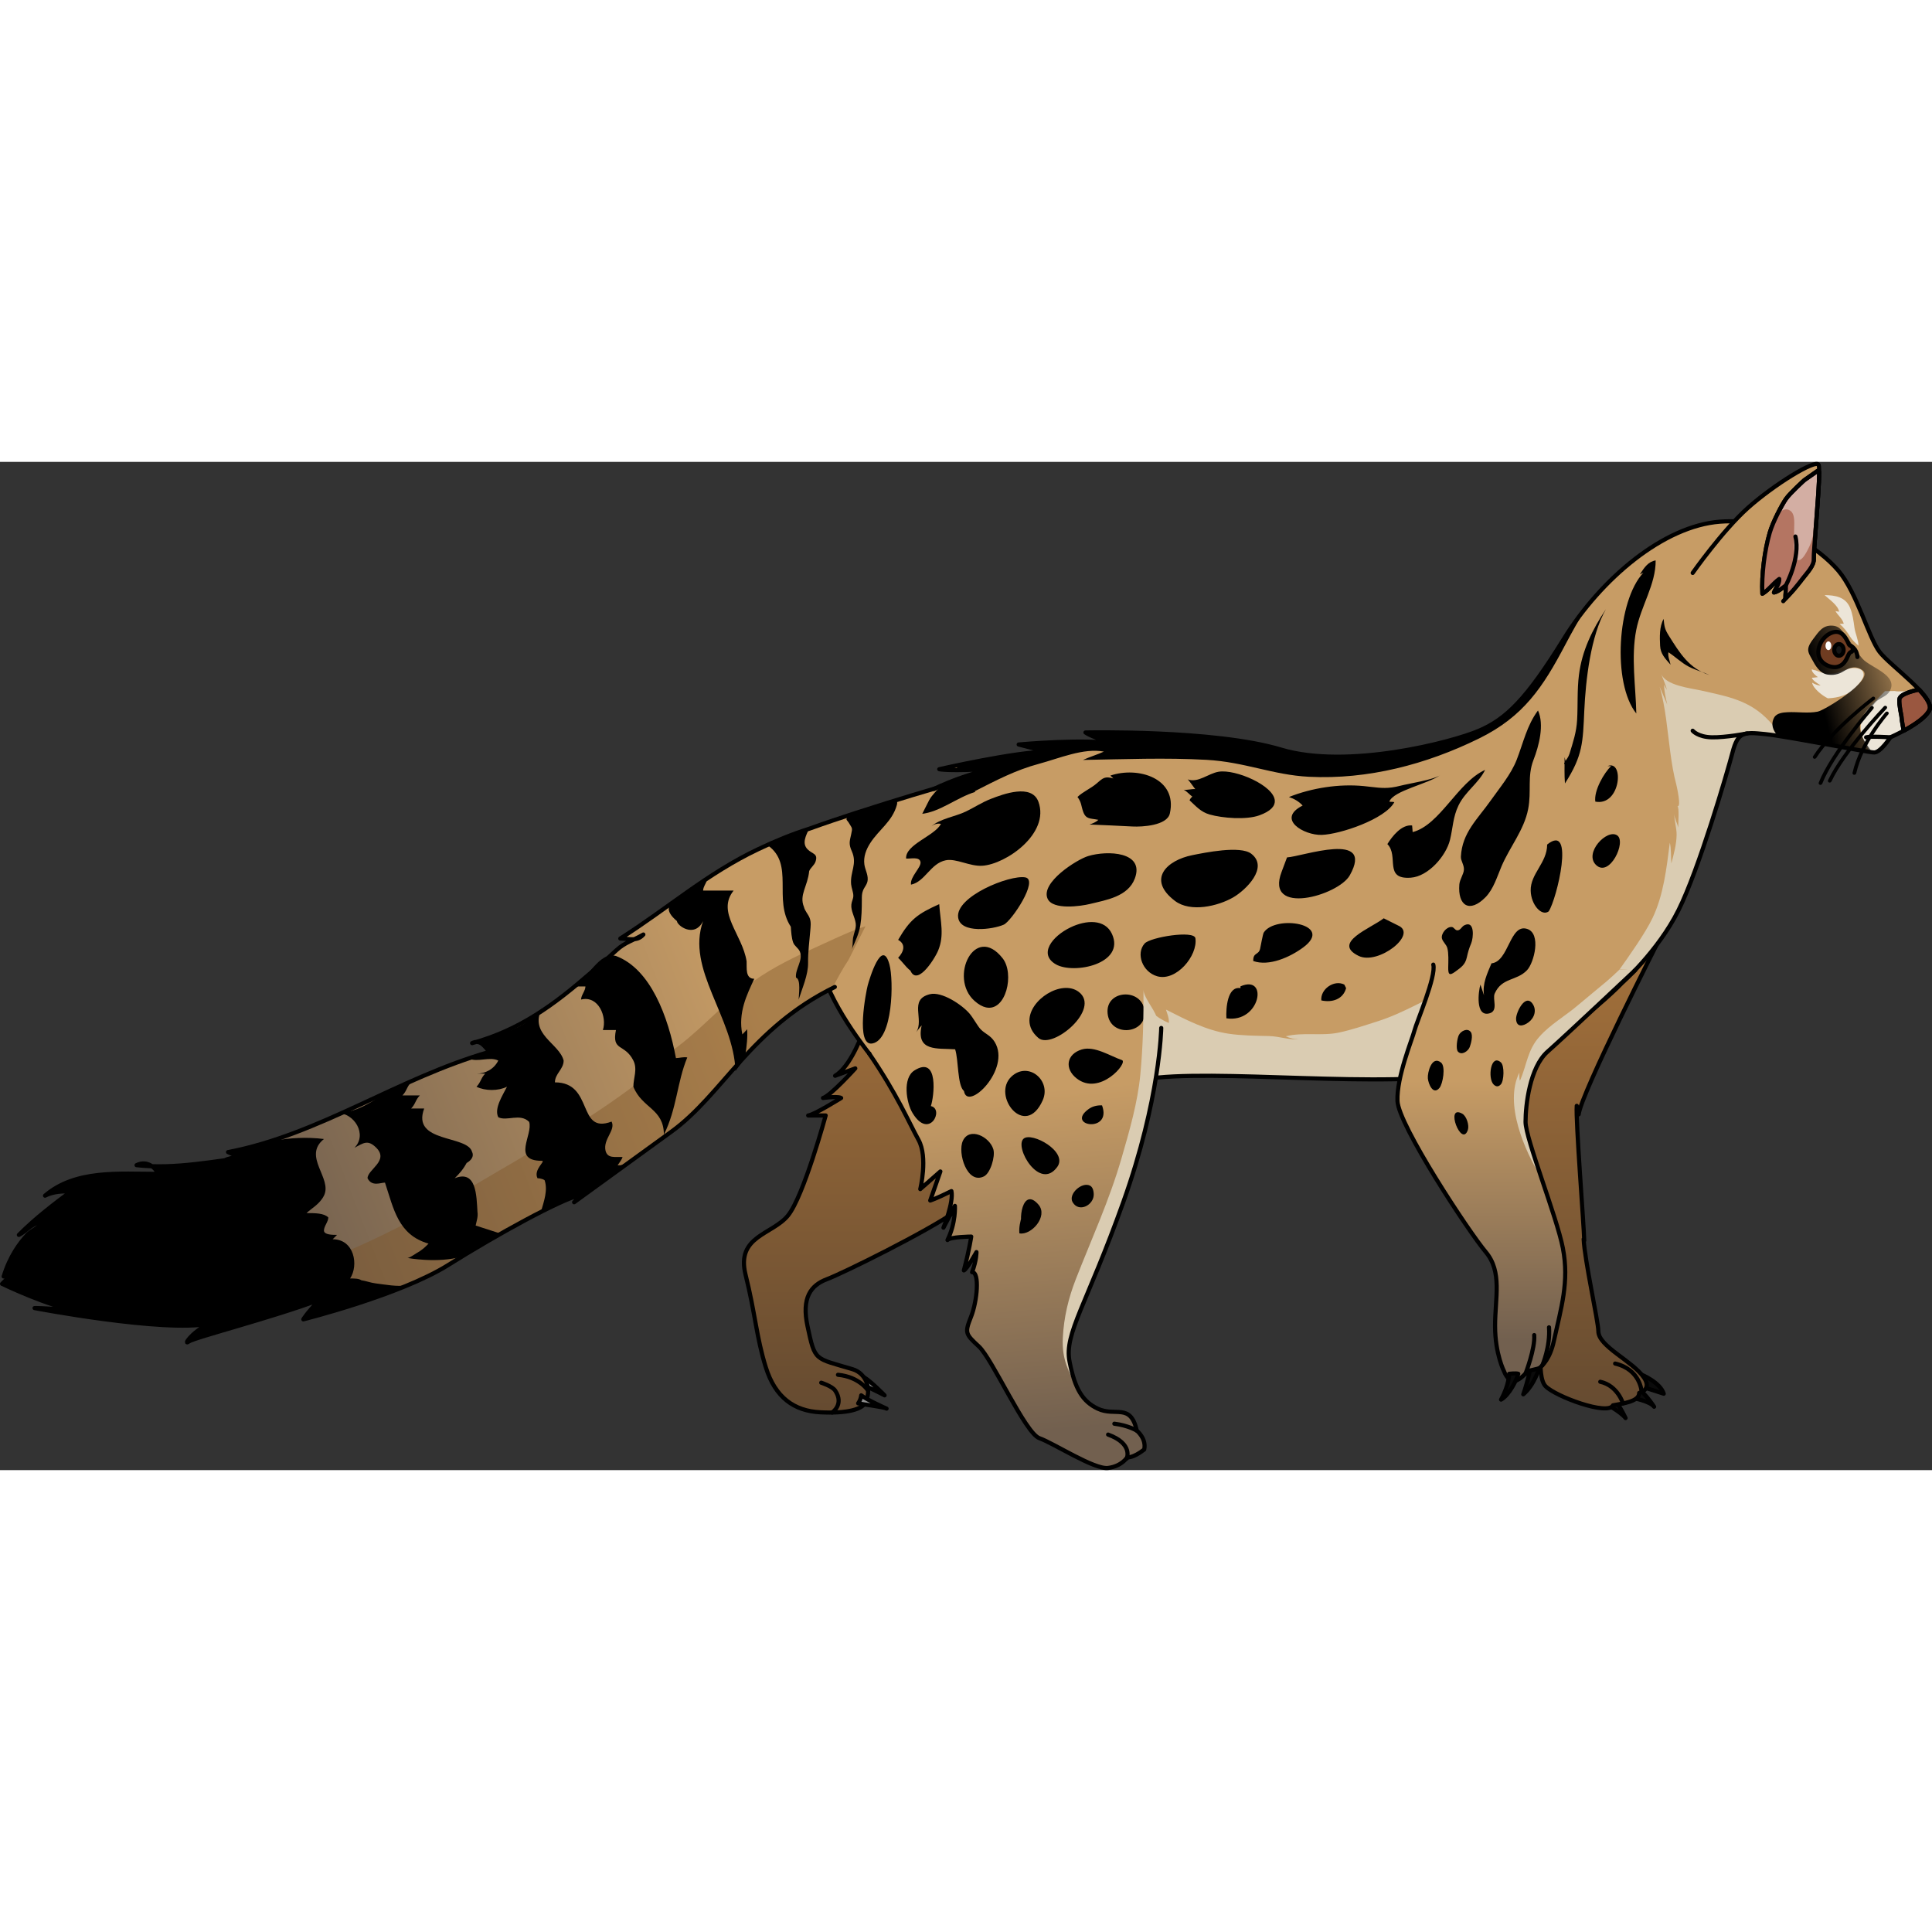 <?xml version="1.0" encoding="utf-8"?>
<!-- Created by: Science Figures, www.sciencefigures.org, Generator: Science Figures Editor -->
<!DOCTYPE svg PUBLIC "-//W3C//DTD SVG 1.1//EN" "http://www.w3.org/Graphics/SVG/1.1/DTD/svg11.dtd">
<svg version="1.1" id="Layer_1" xmlns="http://www.w3.org/2000/svg" xmlns:xlink="http://www.w3.org/1999/xlink" 
	 width="800px" height="800px" viewBox="0 0 466.096 243.236" enable-background="new 0 0 466.096 243.236"
	 xml:space="preserve">
<rect x="0" y="0" width="466.096" height="243.236" fill="#333333" stroke="none"/>
<g>
	<path fill="none" stroke="#000000" stroke-linecap="round" stroke-linejoin="round" stroke-miterlimit="10" d="M389.125,227.603
		c0,0,0.18-4.06-3.062-6.086"/>
	<path fill="none" stroke="#000000" stroke-linecap="round" stroke-linejoin="round" stroke-miterlimit="10" d="M395.451,224.62
		c0,0-0.204-4.143-3.901-5.396"/>
	<path fill="#0A0A0A" stroke="#000000" stroke-linecap="round" stroke-linejoin="round" stroke-miterlimit="10" d="M396.035,220.209
		c0,0,4.477,1.83,5.342,4.595c-1.225-0.414-4.783-1.528-4.783-1.528S395.966,222.124,396.035,220.209z"/>
	<path fill="#0A0A0A" stroke="#000000" stroke-linecap="round" stroke-linejoin="round" stroke-miterlimit="10" d="M399.055,227.946
		c0,0-3.037-4.706-5.379-5.226c-1.064,1.022,0.157,3.108,0.157,3.108S397.962,226.525,399.055,227.946z"/>
	<path fill="#0A0A0A" stroke="#000000" stroke-linecap="round" stroke-linejoin="round" stroke-miterlimit="10" d="M392.171,230.677
		c0,0-2.538-5.469-4.478-6.021c-0.709,1.162-0.535,2.475-0.535,2.475S390.875,229.052,392.171,230.677z"/>
	<linearGradient id="SVGID_1_" gradientUnits="userSpaceOnUse" x1="381.682" y1="112.941" x2="381.682" y2="255.108">
		<stop  offset="0" style="stop-color:#A6723B"/>
		<stop  offset="1" style="stop-color:#57422E"/>
	</linearGradient>
	<path fill="url(#SVGID_1_)" d="M382.199,187.856c-0.068-3.406-2.096-29.063-1.808-32.506c0.063,0.258,0.306,1.765,0.47,2.058
		c0.527-4.968,19.619-42.545,19.619-42.545l-36.922,25.322c-1.354,4.129-0.323,10.908,0.084,12.141
		c0.404,1.23,0.693,4.134,1.552,11.864c0.861,7.729,2.923,13.71,4.224,20.971c1.301,7.262,2.929,14.677,2.929,14.677
		s0.141,5.059,0.063,7.343c-0.076,2.278-1.966,13.345,0.463,15.822c2.432,2.481,15.025,7.145,16.252,4.601
		c2.217-0.432,6.332-0.845,6.326-2.983c1.713-0.498,2.468-1.767,1.172-3.683c-2.742-4.055-11.022-7.533-11.022-11.225
		c-0.002-2.338-3.327-17.142-3.54-22.22C382.107,187.615,382.152,187.724,382.199,187.856z"/>
	<path fill="none" stroke="#000000" stroke-linecap="round" stroke-linejoin="round" stroke-miterlimit="10" d="M382.199,187.856
		c-0.068-3.406-2.096-29.063-1.808-32.506c0.063,0.258,0.306,1.765,0.47,2.058c0.527-4.968,19.619-42.545,19.619-42.545
		l-36.922,25.322c-1.354,4.129-0.323,10.908,0.084,12.141c0.404,1.23,0.693,4.134,1.552,11.864
		c0.861,7.729,2.923,13.71,4.224,20.971c1.301,7.262,2.929,14.677,2.929,14.677s0.141,5.059,0.063,7.343
		c-0.076,2.278-1.966,13.345,0.463,15.822c2.432,2.481,15.025,7.145,16.252,4.601c2.217-0.432,6.332-0.845,6.326-2.983
		c1.713-0.498,2.468-1.767,1.172-3.683c-2.742-4.055-11.022-7.533-11.022-11.225c-0.002-2.338-3.327-17.142-3.54-22.22
		C382.107,187.615,382.152,187.724,382.199,187.856z"/>
	<path fill="#8B8B8B" stroke="#000000" stroke-linecap="round" stroke-linejoin="round" stroke-miterlimit="10" d="M207.901,222.793
		c1.202,0.107,4.89,2.089,5.503,2.4c0,0-3.377-3.474-5.051-4.415C208.377,221.497,208.206,222.173,207.901,222.793z"/>
	<linearGradient id="SVGID_2_" gradientUnits="userSpaceOnUse" x1="216.291" y1="112.942" x2="216.291" y2="255.107">
		<stop  offset="0" style="stop-color:#A6723B"/>
		<stop  offset="1" style="stop-color:#57422E"/>
	</linearGradient>
	<path fill="url(#SVGID_2_)" d="M211.641,126.703c0,0-4.164,17.826-10.171,21.397c4.87-1.785,4.87-1.785,4.87-1.785
		s-6.008,6.656-7.793,7.144c3.896-0.487,4.384,0,4.384,0s-6.495,4.06-7.956,4.222c4.222,0,4.222,0,4.222,0
		s-5.315,19.494-9.097,24.14c-3.781,4.646-12.572,4.909-10.229,14.289c2.344,9.379,2.6,14.992,4.873,22.299
		s6.82,10.555,13.152,10.879s10.553-0.651,11.041-2.761c1.299-2.923,0.001-6.657-3.247-7.632c-9.239-2.771-9.03-1.772-10.878-10.391
		c-1.463-6.82,0.767-9.857,4.664-11.318s24.236-11.512,31.219-16.447c6.98-4.936,17.047-16.887,17.86-18.834
		c0.812-1.948,4.546-13.314,4.546-13.314S217.432,127.547,211.641,126.703z"/>
	<path fill="none" stroke="#000000" stroke-linecap="round" stroke-linejoin="round" stroke-miterlimit="10" d="M211.641,126.703
		c0,0-4.164,17.826-10.171,21.397c4.87-1.785,4.87-1.785,4.87-1.785s-6.008,6.656-7.793,7.144c3.896-0.487,4.384,0,4.384,0
		s-6.495,4.06-7.956,4.222c4.222,0,4.222,0,4.222,0s-5.315,19.494-9.097,24.14c-3.781,4.646-12.572,4.909-10.229,14.289
		c2.344,9.379,2.6,14.992,4.873,22.299s6.82,10.555,13.152,10.879s10.553-0.651,11.041-2.761c1.299-2.923,0.001-6.657-3.247-7.632
		c-9.239-2.771-9.03-1.772-10.878-10.391c-1.463-6.82,0.767-9.857,4.664-11.318s24.236-11.512,31.219-16.447
		c6.98-4.936,17.047-16.887,17.86-18.834c0.812-1.948,4.546-13.314,4.546-13.314S217.432,127.547,211.641,126.703z"/>
	<path fill="none" stroke="#000000" stroke-linecap="round" stroke-linejoin="round" stroke-miterlimit="10" d="M209.432,224.051
		c0,0-2.063-3.318-7.266-3.812"/>
	<path fill="#8B8B8B" stroke="#000000" stroke-linecap="round" stroke-linejoin="round" stroke-miterlimit="10" d="M207.031,227.123
		c1.175,0.281,6.295,0.883,6.855,1.279c0,0-4.598-2.035-6.117-3.208C207.691,225.909,207.423,226.552,207.031,227.123z"/>
	<path fill="#C79C65" d="M356.808,64.861c6.546-2.813,11.429-7.519,20.464-22.151c9.033-14.633,24.092-27.241,37.656-28.285
		c13.566-1.043,24.166,6.633,28.603,11.851c4.435,5.217,7.304,16.174,9.913,19.564c2.608,3.392,13.566,10.956,12,14.086
		c-1.565,3.131-9.392,6.522-9.392,6.522s-2.347,3.652-3.914,3.652c-1.565,0-21.13-3.913-26.347-4.435s-6.521-0.521-7.826,4.435
		c-1.305,4.956-8.086,28.174-13.043,38.086c-4.955,9.913-13.564,17.477-13.564,17.477s-16.434,17.479-36.52,21.652
		s-62.507-1.186-78.875,1.659c-16.371,2.845-53.467,8.924-53.811,8.047c-0.342-0.876-26.283-25.208-25.116-42.841
		c1.169-17.632,18.494-34.686,42.379-40.167c-10.298,0.696-12.819,0.129-12.819,0.129s18.518-4.229,25.986-4.207
		c-6.828-1.752-6.828-1.752-6.828-1.752s16.349-1.514,24.051-0.105c-5.863-1.276-7.936-2.794-7.936-2.794s31.121-0.705,47.158,4.119
		C325.064,74.23,350.26,67.673,356.808,64.861z"/>
	<path fill="#DACCB2" d="M426.839,62.541c-4.713-5.058-9.972-5.916-16.42-7.38c-2.401-0.546-8.669-1.191-9.675-4.071
		c0.452,1.294,1.119,2.643,1.389,3.923c-0.201-0.43-0.504-0.843-0.678-1.299c0.035,1.749,0.402,3.212,0.761,4.847
		c-0.569-1.458-1.245-2.886-1.817-4.322c1.457,5.13,1.84,10.481,2.551,15.745c0.362,2.68,0.785,5.362,1.487,7.977
		c0.039,0.147,1.277,5.564,0.222,5.07c0.512,0.239,0.201,4.057,0.21,5.205c-0.235-1.162-0.905-2.14-0.953-3.351
		c-0.004,1.733,0.585,3.384,0.567,5.11c-0.025,2.269-0.701,4.701-1.266,6.885c-0.135-1.64-0.014-3.545-0.373-5.008
		c-0.795,6.129-1.481,12.567-4.186,18.209c-1.74,3.626-5.647,9.146-7.977,12.417c-2.453,3.444-3.462,4.311-6.311,7.43
		c0.25-0.991,0.832-1.961,0.933-2.93c-1.694,0.801-2.714,3.09-4.271,4.245c0.318-0.575,0.46-1.269,0.364-1.943
		c-1.96,2.027-3.236,4.722-5.235,6.847c-1.388,1.475-2.966,2.914-4.331,4.51c11.586-6.551,19.527-14.992,19.527-14.992
		s8.609-7.564,13.564-17.477c4.957-9.913,11.738-33.13,13.043-38.086c1.306-4.956,2.609-4.956,7.826-4.435
		c1.104,0.11,2.852,0.373,4.93,0.717C429.244,65.363,428.207,64.008,426.839,62.541z"/>
	<path fill="#DACCB2" d="M341.874,130.888c-3.245,1.613-6.124,2.994-9.597,4.098c-3.029,0.961-6.165,2.037-9.283,2.697
		c-4.193,0.885-8.674-0.162-12.803,0.895c0.92,0.432,2.322,0.815,3.512,0.705c-2.561,0.267-5.02-0.711-7.605-0.769
		c-3.147-0.069-6.625-0.097-9.744-0.569c-5.421-0.821-10.209-3.359-15.064-5.807c0.326,1.055,0.793,2.095,0.689,3.226
		c-1.258-0.509-2.811-1.407-3.832-2.401c0.891,1.193,0.713,3.322,1.055,4.783l-2.121,11.061c14.189-2.027,44.834,1.091,66.089-0.121
		c0.536-3.939,1.351-7.641,2.874-11.412c1.188-2.94,3.516-5.752,4.324-8.707C347.506,128.158,344.388,129.639,341.874,130.888z"/>
	<path fill="#ECE5D8" d="M445.979,49.871c-0.023,0.005-0.045,0.011-0.068,0.017c-1.313,0.463-2.572,1.107-4.054,1.195
		c-1.454,0.086-2.655-0.332-3.931-0.818c-0.006,0-0.011-0.001-0.016-0.001c-0.273-0.017-0.559-0.141-0.816-0.227
		c-0.084,0.677,0.979,1.556,1.473,1.89c-0.498,0.037-0.969,0.157-1.475,0.147c0.277,0.739,1.403,1.378,2.122,1.833
		c-0.592,0.103-1.466-0.321-2.038-0.633c0.211,1.378,2.508,3.159,3.729,3.733c0.03,0.015,0.064,0.021,0.098,0.035
		c2.48-0.133,4.896-0.736,6.666-2.644c0.674-0.725,2.01-2.074,1.926-3.19C449.469,49.537,447.047,49.609,445.979,49.871z"/>
	<path fill="#ECE5D8" d="M463.022,54.987c-0.305,0.017-0.586,0.04-0.81,0.06c-1.451,0.129-2.787,0.34-4.281,0.326
		c-0.284-0.002-0.574-0.04-0.865-0.102c-0.778,0.024-1.552,0.016-2.317,0.044c-1.04,1.112-2.154,2.167-3.29,3.37
		c-3.778,4-2.939,7.308-0.278,11.307c0.473,0.069,0.802,0.107,0.957,0.107c1.567,0,3.914-3.652,3.914-3.652s7.826-3.391,9.392-6.522
		C466.029,58.752,464.856,56.955,463.022,54.987z"/>
	<linearGradient id="SVGID_3_" gradientUnits="userSpaceOnUse" x1="438.971" y1="56.825" x2="463.245" y2="50.122">
		<stop  offset="0" style="stop-color:#000000"/>
		<stop  offset="1" style="stop-color:#000000;stop-opacity:0"/>
	</linearGradient>
	<path fill="url(#SVGID_3_)" d="M449.34,47.5c-1.385-1.587-2.35-3.491-3.711-5.086c-1.131-1.325-1.527-2.778-3.561-2.904
		c-2.327-0.145-3.294,1.444-4.586,3.155c-0.521,0.688-1.216,1.667-1.254,2.564c-0.037,0.841,0.506,1.635,0.891,2.352
		c0.811,1.514,1.885,3.447,3.766,3.731c1.406,0.213,2.58-0.014,3.781-0.733c1.654-0.991,3.045-1.524,4.717-0.275
		c2.914,2.176-9.1,9.601-10.859,9.948c-2.344,0.461-4.869,0.023-7.253,0.139c-1.101,0.053-2.652,0.194-3.247,1.279
		c-0.902,1.645-0.275,3.152,0.863,4.418c5.223,0.813,13.898,2.458,19.079,3.371c1.228,0.104,2.462,0.499,3.667,0.568
		c-2.129-3.021-4.229-5.609-1.885-9.262c0.43-0.669,1.043-1.137,1.656-1.625c0.541-0.432,0.801-0.973,1.32-1.42
		c1.008-0.865,2.471-1.182,3.166-2.398C458.104,51.45,451.155,49.579,449.34,47.5z"/>
	<path d="M377.646,44.071c1.613-3.065,3.33-6.06,5.072-9.039c-1.982,2.456-3.814,5.033-5.447,7.677
		c-9.035,14.632-13.918,19.338-20.464,22.151c-6.548,2.813-31.743,9.369-47.78,4.544c-16.037-4.824-47.158-4.119-47.158-4.119
		s2.072,1.518,7.936,2.794c-7.702-1.409-24.051,0.105-24.051,0.105s0,0,6.828,1.752c-5.06-0.016-15.182,1.919-21.189,3.169
		l-0.26,0.354c-0.227,0.299-0.47,0.598-0.721,0.898c1.969,0.01,4.842-0.063,9.003-0.345c-4.384,1.006-8.545,2.405-12.429,4.124
		c-2.004,2.174-3.916,4.417-4.723,6.795c4.52-0.452,8.578-3.975,13.012-5.308c-0.039-0.134-0.135-0.166-0.281-0.091
		c5.412-2.735,9.994-5.177,15.695-6.703c4.803-1.286,10.726-3.871,15.624-2.931c-1.423,0.66-3.377,1.258-5.056,2.011
		c9.842-0.173,19.979-0.574,29.807-0.027c9.268,0.516,16.025,3.655,24.732,4.088c14.217,0.708,28.299-2.988,40.998-9.227
		C367.584,61.445,372.268,54.293,377.646,44.071z"/>
	<path fill="none" stroke="#000000" stroke-linecap="round" stroke-linejoin="round" stroke-miterlimit="10" d="M356.808,64.861
		c6.546-2.813,11.429-7.519,20.464-22.151c9.033-14.633,24.092-27.241,37.656-28.285c13.566-1.043,24.166,6.633,28.603,11.851
		c4.435,5.217,7.304,16.174,9.913,19.564c2.608,3.392,13.566,10.956,12,14.086c-1.565,3.131-9.392,6.522-9.392,6.522
		s-2.347,3.652-3.914,3.652c-1.565,0-21.13-3.913-26.347-4.435s-6.521-0.521-7.826,4.435c-1.305,4.956-8.086,28.174-13.043,38.086
		c-4.955,9.913-13.564,17.477-13.564,17.477s-16.434,17.479-36.52,21.652s-62.507-1.186-78.875,1.659
		c-16.371,2.845-53.467,8.924-53.811,8.047c-0.342-0.876-26.283-25.208-25.116-42.841c1.169-17.632,18.494-34.686,42.379-40.167
		c-10.298,0.696-12.819,0.129-12.819,0.129s18.518-4.229,25.986-4.207c-6.828-1.752-6.828-1.752-6.828-1.752
		s16.349-1.514,24.051-0.105c-5.863-1.276-7.936-2.794-7.936-2.794s31.121-0.705,47.158,4.119
		C325.064,74.23,350.26,67.673,356.808,64.861z"/>
	<path fill="#C79C65" d="M408.362,26.79c0,0,7.132-10.147,13.299-15.673c6.167-5.525,16.44-11.905,17.089-10.391
		c0.651,1.514-1.297,20.765-1.188,22.82c0.108,2.055-7.354,10.058-7.354,10.058"/>
	<path fill="none" stroke="#000000" stroke-linecap="round" stroke-linejoin="round" stroke-miterlimit="10" d="M408.362,26.79
		c0,0,7.132-10.147,13.299-15.673c6.167-5.525,16.44-11.905,17.089-10.391c0.651,1.514-1.297,20.765-1.188,22.82
		c0.108,2.055-7.354,10.058-7.354,10.058"/>
	<path fill="#D3AEA3" stroke="#000000" stroke-linecap="round" stroke-linejoin="round" stroke-miterlimit="10" d="M430.735,32.932
		c1.591-1.482,2.978-3.257,4.302-4.979c0.825-1.074,2.604-2.922,2.524-4.407c-0.093-1.749,1.306-15.95,1.321-21.073
		c-0.107-0.282-0.185-0.449-0.213-0.428c-0.208,0.152-3.377,2.358-3.377,2.358s-3.462,3.137-4.438,4.542
		c-0.975,1.406-3.135,5.516-3.893,8.106c-1.277,4.371-2.012,10.237-1.789,14.756c1.572-0.935,2.59-2.517,4.074-3.561
		c0.117,1.131-0.914,2.254-1.275,3.263c0.996-0.191,2.049-1.114,2.858-1.702C430.924,30.816,430.687,31.892,430.735,32.932z"/>
	<path fill="#B47562" d="M437.566,15.643c-0.008,2.366-0.585,4.013-1.744,6.126c-0.469,0.858-1.605,2.7-2.523,1.608
		c-0.786-0.937-0.42-5.423-0.465-6.758c-0.044-1.302,0.414-3.99-0.984-4.879c-1.025-0.651-2.09-0.141-3.119,1.014
		c-0.721,1.473-1.404,3.059-1.768,4.298c-1.277,4.371-2.012,10.237-1.789,14.756c1.572-0.935,2.59-2.517,4.074-3.561
		c0.117,1.131-0.914,2.254-1.275,3.263c0.996-0.191,2.049-1.114,2.858-1.702c0.093,1.008-0.145,2.084-0.096,3.125
		c1.591-1.482,2.978-3.257,4.302-4.979c0.825-1.074,2.604-2.922,2.524-4.407c-0.04-0.755,0.198-3.833,0.482-7.497L437.566,15.643z"
		/>
	<path fill="none" stroke="#000000" stroke-linecap="round" stroke-linejoin="round" stroke-miterlimit="10" d="M430.735,32.932
		c1.591-1.482,2.978-3.257,4.302-4.979c0.825-1.074,2.604-2.922,2.524-4.407c-0.093-1.749,1.306-15.95,1.321-21.073
		c-0.107-0.282-0.185-0.449-0.213-0.428c-0.208,0.152-3.377,2.358-3.377,2.358s-3.462,3.137-4.438,4.542
		c-0.975,1.406-3.135,5.516-3.893,8.106c-1.277,4.371-2.012,10.237-1.789,14.756c1.572-0.935,2.59-2.517,4.074-3.561
		c0.117,1.131-0.914,2.254-1.275,3.263c0.996-0.191,2.049-1.114,2.858-1.702C430.924,30.816,430.687,31.892,430.735,32.932z"/>
	<path fill="#9A5740" stroke="#000000" stroke-linecap="round" stroke-linejoin="round" stroke-miterlimit="10" d="M465.443,59.926
		c0.592-1.185-0.609-3.004-2.471-4.991c-0.011,0.002-4.647,0.841-4.754,2.355c-0.109,1.515,0.541,3.894,0.541,4.435
		c0,0.54,0.504,3.127,0.506,3.136C461.619,63.583,464.549,61.713,465.443,59.926z"/>
	<path fill="none" stroke="#000000" stroke-linecap="round" stroke-linejoin="round" stroke-miterlimit="10" d="M465.443,59.926
		c0.592-1.185-0.609-3.004-2.471-4.991c-0.011,0.002-4.647,0.841-4.754,2.355c-0.109,1.515,0.541,3.894,0.541,4.435
		c0,0.54,0.504,3.127,0.506,3.136C461.619,63.583,464.549,61.713,465.443,59.926z"/>
	<path fill="#C79C65" d="M394.506,122.601c0,0-16.853,15.881-21.154,19.677c-4.299,3.798-5.311,12.903-5.311,16.951
		s7.527,22.858,8.997,30.423c1.58,8.138-0.397,14.35-2.169,22.444c-1.77,8.093-6.828,7.841-6.828,7.841s-1.87,2.059-3.135,1.806
		c-1.267-0.253-2.023-2.275-2.023-2.275s-2.196-4.19-2.196-11.02s1.788-13.046-2.259-17.853s-21.07-30.609-21.287-36.426
		c-0.215-5.817,3.58-14.924,4.086-16.947c0.507-2.023,5.313-13.154,4.555-15.936"/>
	<linearGradient id="SVGID_4_" gradientUnits="userSpaceOnUse" x1="365.818" y1="149.163" x2="365.818" y2="252.202">
		<stop  offset="0" style="stop-color:#C79C65"/>
		<stop  offset="0.608" style="stop-color:#72604F"/>
	</linearGradient>
	<path fill="url(#SVGID_4_)" d="M394.506,122.601c0,0-16.853,15.881-21.154,19.677c-4.299,3.798-5.311,12.903-5.311,16.951
		s7.527,22.858,8.997,30.423c1.58,8.138-0.397,14.35-2.169,22.444c-1.77,8.093-6.828,7.841-6.828,7.841s-1.87,2.059-3.135,1.806
		c-1.267-0.253-2.023-2.275-2.023-2.275s-2.196-4.19-2.196-11.02s1.788-13.046-2.259-17.853s-21.07-30.609-21.287-36.426
		c-0.215-5.817,3.58-14.924,4.086-16.947c0.507-2.023,5.313-13.154,4.555-15.936"/>
	<path fill="#DACCB2" d="M380.641,131.11c-3.055,2.599-6.56,4.549-9.218,7.513c-2.934,3.271-3.042,6.777-4.737,10.695
		c-0.162-0.512-0.16-1.315-0.127-1.988c-3.766,7.423,1.216,18.826,5.304,25.416c-2.016-6.01-3.821-11.534-3.821-13.517
		c0-4.048,1.012-13.153,5.311-16.951c4.302-3.796,21.154-19.677,21.154-19.677l-3.824-0.104c-1.018,0.973-2.033,1.939-3.096,2.836
		C385.254,127.299,382.903,129.184,380.641,131.11z"/>
	<path fill="none" stroke="#000000" stroke-linecap="round" stroke-linejoin="round" stroke-miterlimit="10" d="M394.506,122.601
		c0,0-16.853,15.881-21.154,19.677c-4.299,3.798-5.311,12.903-5.311,16.951s7.527,22.858,8.997,30.423
		c1.58,8.138-0.397,14.35-2.169,22.444c-1.77,8.093-6.828,7.841-6.828,7.841s-1.87,2.059-3.135,1.806
		c-1.267-0.253-2.023-2.275-2.023-2.275s-2.196-4.19-2.196-11.02s1.788-13.046-2.259-17.853s-21.07-30.609-21.287-36.426
		c-0.215-5.817,3.58-14.924,4.086-16.947c0.507-2.023,5.313-13.154,4.555-15.936"/>
	<path fill="#6F3C21" stroke="#000000" stroke-linecap="round" stroke-linejoin="round" stroke-miterlimit="10" d="M446.965,45.093
		c0.029-0.588-0.561-0.738-0.783-0.863c-0.223-0.12-0.963-2.892-2.814-3.2c-1.851-0.312-4.532,1.789-4.692,4.693
		s2.983,4.078,4.516,3.742c1.53-0.333,2.124-1.481,2.708-2.824C446.487,45.294,446.905,46.347,446.965,45.093z"/>
	
		<ellipse fill="#151515" stroke="#000000" stroke-linecap="round" stroke-linejoin="round" stroke-miterlimit="10" cx="443.64" cy="45.361" rx="1.129" ry="1.406"/>
	<path fill="#FFFFFF" d="M441.809,44.326c0.012,0.582-0.292,1.067-0.68,1.085c-0.389,0.019-0.711-0.439-0.725-1.019
		c-0.01-0.583,0.293-1.067,0.684-1.086C441.473,43.29,441.796,43.746,441.809,44.326z"/>
	<path fill="none" stroke="#000000" stroke-linecap="round" stroke-linejoin="round" stroke-miterlimit="10" d="M446.5,44.383
		c0,0,1.477,0.638,1.594,2.693"/>
	<g>
		<linearGradient id="SVGID_5_" gradientUnits="userSpaceOnUse" x1="182.212" y1="129.707" x2="-14.054" y2="206.11">
			<stop  offset="0" style="stop-color:#C79C65"/>
			<stop  offset="0.608" style="stop-color:#72604F"/>
		</linearGradient>
		<path fill="url(#SVGID_5_)" d="M225.586,78.779c0,0-8.645,2.506-19.224,5.938c-3.527,1.145-7.269,2.392-10.972,3.73
			c-2.17,0.689-4.281,1.458-6.348,2.289c-2.064,0.832-4.084,1.728-6.068,2.675c-12.299,5.81-21.761,14.221-33.326,21.581
			c2.103,0,4.019,0.807,5.561-0.968c-2.445,1.445-4.383,1.83-6.518,3.804c-2.135,1.975-4.334,3.917-6.594,5.792
			c-8.221,7.143-16.633,13.451-28.197,16.605c2.102-1.052,3.154,1.051,4.205,2.103c-22.08,6.309-41.006,19.978-63.086,24.183
			c2.104,1.052,4.207,1.052,6.309,1.052c-2.102,0-5.256,0-7.097,0.92c-2.365,0.329-4.731,0.657-7.097,0.92
			c-4.731,0.526-9.463,0.788-14.194,0.263c2.103-1.051,4.206,0,5.257,2.104c-9.463,0-19.977-1.052-27.336,5.257
			c2.102-1.052,4.205-1.052,6.308-1.052c-4.206,3.154-8.411,6.309-12.616,10.514c2.102-1.051,3.154-3.154,6.309-3.154
			c-1.053,1.053-3.154,2.104-4.131,3.004c-2.016,2.111-4.393,5.425-5.842,10.183c2.56-1.306,3.326-1.968,3.326-1.968L0.5,198.299
			c0,0,11.814,5.679,18.17,6.438c-8.859-0.686-10.33-0.591-10.33-0.591s31.013,5.92,42.043,3.765
			c-4.444,2.345-6.122,5.295-4.875,4.322c1.248-0.972,20.099-5.771,31.602-10.103c-3.518,3.791-3.929,4.735-3.929,4.735
			s23.435-5.876,34.944-13.103c11.512-7.228,27.242-15.912,32.023-16.942l-1.645,1.793c0,0,17.422-12.65,23.391-16.969
			c12.611-9.126,19.08-24.949,39.508-34.967"/>
		<g>
			<path opacity="0.4" fill="#7D5423" d="M161.895,161.646c12.289-8.895,19.1-24.193,38.887-34.641
				c1.216-2.37,2.49-4.697,3.934-6.885l4.082-8.085c-3.413,1.052-6.938,2.772-9.83,4.086c-2.607,1.186-5.23,2.371-7.807,3.653
				c-2.574,1.284-5.102,2.665-7.516,4.243c-8.762,5.695-15.07,14.105-23.482,19.363c2.104,0,4.206-1.052,5.258-3.154
				c-11.566,10.514-24.184,18.926-37.738,26.469c-2.35,1.42-4.709,2.811-7.08,4.178c-14.488,8.558-29.349,17.203-45.308,22.852
				c-2.66,0.941-5.351,1.801-8.073,2.562c-13.252,3.871-27.972,3.871-42.322,3.871c-1.775,0-5.838,0.271-10.168,0.313
				c-4.33,0.044-8.928-0.139-11.775-1.043c3.804,1.695,11.16,4.766,15.715,5.311c-8.859-0.686-10.33-0.591-10.33-0.591
				s31.013,5.92,42.043,3.765c-4.444,2.345-6.122,5.295-4.875,4.322c1.248-0.972,20.099-5.771,31.602-10.103
				c-3.518,3.791-3.929,4.735-3.929,4.735s23.435-5.876,34.944-13.103c11.512-7.228,27.242-15.912,32.023-16.942l-1.645,1.793
				C138.504,178.615,155.926,165.964,161.895,161.646z"/>
			<path fill="#7D5423" d="M160.079,143.793c-1.513,0.958-3.054,1.827-4.546,2.487C157.086,145.673,158.602,144.805,160.079,143.793
				z"/>
			<path fill="#7D5423" d="M0.658,198.141L0.5,198.299c0,0,0.275,0.132,0.758,0.356C1.021,198.498,0.82,198.326,0.658,198.141z"/>
		</g>
		<path d="M205.338,89.886c-0.405,1.737-0.587,2.359,0.158,4.033c1.389,3.115-0.439,4.94-0.162,7.995
			c0.082,0.898,0.539,1.889,0.532,2.769c-0.007,0.764-0.388,1.288-0.472,2.083c-0.168,1.577,0.868,3.046,1.051,4.579
			c0.146,1.221-0.432,2.284-0.641,3.462c-0.156,0.888,0.004,1.956-0.317,2.782c0.814-1.87,1.726-3.699,2.057-5.722
			c0.331-2.024,0.37-4.076,0.374-6.122c0.001-0.908-0.025-1.58,0.299-2.373c0.387-0.938,1.07-1.492,1.117-2.611
			c0.055-1.306-0.628-2.377-0.803-3.638c-0.254-1.834,0.413-3.599,1.392-5.124c2.139-3.335,5.326-5.194,6.451-9.247
			c0.118-0.427,0.081-0.824-0.05-1.186c-3.338,1.03-7.332,2.287-11.586,3.679c-0.895,1.274-0.491,0.904,0.119,1.957
			C205.559,88.413,205.725,88.217,205.338,89.886z"/>
		<path d="M185.255,92.534c6.45,4.583,1.192,12.995,5.531,19.613c0.066,1.127,0.183,2.738,0.556,3.771
			c0.34,0.946,1.284,1.35,1.642,2.261c0.81,2.06-1.179,4.15-0.952,6.235c1.257,0.426,0.657,4.219,0.639,5.326
			c0.848-2.735,2.328-5.99,2.278-8.89c-0.044-2.553,0.316-5.082,0.519-7.621c0.088-1.103,0.257-2.153-0.139-3.189
			c-0.362-0.95-1.137-1.652-1.383-2.69c-1.189-2.873,0.914-4.975,1.27-8.637c0.351-0.838,1.236-1.394,1.53-2.275
			c0.669-2.005-0.778-1.79-1.933-2.984c-1.409-1.456-0.363-3.301,0.385-4.978C191.775,89.751,188.402,91.128,185.255,92.534z"/>
		<path d="M180.119,120.49c-1.031-6.55-7.34-11.807-3.135-17.064c-2.102,0-5.256,0-7.359,0c0-1.051,1.051-2.103,1.051-3.154
			c-3.154,4.206-13.668,5.257-7.359,10.514c0,1.051,4.205,4.206,6.309,0c-4.205,11.565,7.359,23.131,7.816,36.186
			c0.881-1.382,2.17-2.517,2.408-4.102c0.266-1.77,0.573-4.267,0.38-6.01c-0.091,0.211-1.142,1.262-1.142,1.262
			c-1.051-5.256,1.051-9.463,2.878-13.42C179.742,124.701,180.201,122.021,180.119,120.49z"/>
		<path d="M163.072,143.837c-1.858-9.92-6.064-21.486-14.476-24.64c-2.103-0.526-3.681,0.789-5.257,2.497
			c-1.578,1.709-3.154,3.811-5.258,4.863c1.052,0,2.104,0,3.154,0c0,1.051-1.051,2.102-1.051,3.154
			c4.205-1.053,6.309,4.205,5.258,7.359c1.051,0,2.102,0,3.153,0c-1.052,5.257,2.103,3.154,4.206,7.359c1.051,2.104,0,4.206,0,6.309
			c2.103,5.258,7.359,5.258,7.359,11.566c3.154-6.309,3.154-12.617,5.646-18.624C164.929,143.498,163.978,143.816,163.072,143.837z"
			/>
		<path d="M151.945,168.859c-1.637,0.314-1.435,0.938-2.947,0.849c0.401-0.642,0.992-1.329,1.196-2.003
			c-1.868-0.105-3.606,0.412-4.106-1.517c-0.645-2.831,2.509-4.934,1.457-7.036c-8.411,3.154-4.205-9.463-13.668-9.463
			c0-2.104,2.103-3.154,2.103-5.258c-1.052-4.205-8.411-6.309-5.257-12.617c-4.206,5.258-10.514,6.309-16.822,8.412
			c3.303-0.27,3.154,1.051,4.205,2.103c-2.086,0.56-2.959,1.586-5.063,1.586c2.104,1.052,5.063-0.534,7.166,0.517
			c-1.053,2.104-3.154,3.154-5.258,3.154c1.051,0,1.051,0,2.104,0c-1.053,1.052-1.053,2.104-2.104,3.154
			c2.104,1.052,5.258,1.052,7.359,0c-1.051,2.104-3.154,5.258-2.102,7.36c2.102,1.052,5.256-1.052,7.447,1.118
			c0.996,3.108-4.293,9.396,3.066,9.396c1.051,0-2.104,2.103-1.052,4.205c0,0,1.052,0,1.715,0.475
			c0.823,2.409-0.144,5.063-0.905,7.676c4.283-2.184,7.807-3.747,9.668-4.148l-1.645,1.793
			C138.504,178.615,144.723,173.333,151.945,168.859z"/>
		<path d="M98.264,192.045c0,0,1.822,0.344,4.383,0.474c2.56,0.129,5.857,0.045,8.809-0.813l9.369-5.511l-6.071-1.961
			c0.224-1.123,0.615-2.127,0.435-3.281c-0.236-3.927-0.236-10.235-5.493-8.133c1.052-1.051,2.103-2.103,3.153-4.205
			c-2.102,1.051-3.153,1.051-5.256,1.051c3.154,1.052,7.359-1.051,6.309-3.154c-1.053-4.205-14.721-2.103-11.566-10.514
			c-1.051,0-2.103,0-3.154,0c1.052-1.052,1.052-2.104,2.104-3.154c-1.052,0-3.154,0-4.206,0c1.052-1.052,1.052-2.104,2.103-3.154
			c-6.309,1.051-10.514,7.359-17.875,7.359c4.207,0,7.361,5.258,4.207,8.412c2.103-1.052,3.154-2.104,5.257,0
			c3.154,3.154-2.103,5.257-2.103,7.359c1.051,2.104,3.154,1.052,4.207,1.056c1.05,3.15,1.838,6.304,3.284,8.933
			c1.445,2.629,3.548,4.732,7.229,5.783c-1.052,1.051-1.052,1.051-2.146,1.853C100.651,190.716,98.772,192.141,98.264,192.045z"/>
		<path d="M98.264,198.669c-2.488,0.354-5.227-0.176-7.692-0.489c-1.188-0.151-2.245-0.583-3.405-0.747
			c-0.604-0.431-1.654-0.431-2.707-0.431c2.104-3.154,1.053-9.462-4.205-9.462l1.051-1.053c-1.051,0-3.153,0-3.153-1.051
			s1.052-2.104,1.052-3.154c-1.052-1.051-3.154-1.051-5.258-1.051c1.052-1.053,3.154-2.104,4.206-4.206
			c2.103-4.206-5.257-9.463,0-13.669c-8.411-1.051-15.771,1.052-23.132,3.154c2.104,1.052,4.207,1.052,6.309,1.052
			c-2.102,0-5.256,0-7.097,0.92c-2.365,0.329-4.731,0.657-7.097,0.92c-4.731,0.526-9.463,0.788-14.194,0.263
			c2.103-1.051,4.206,0,5.257,2.104c-9.463,0-19.977-1.052-27.336,5.257c2.102-1.052,4.205-1.052,6.308-1.052
			c-4.206,3.154-8.411,6.309-12.616,10.514c2.102-1.051,3.154-3.154,6.309-3.154c-1.053,1.053-3.154,2.104-4.131,3.004
			c-2.016,2.111-4.393,5.425-5.842,10.183c2.56-1.306,3.326-1.968,3.326-1.968L0.5,198.299c0,0,11.814,5.679,18.17,6.438
			c-8.859-0.686-10.33-0.591-10.33-0.591s31.013,5.92,42.043,3.765c-4.444,2.345-6.122,5.295-4.875,4.322
			c1.248-0.972,20.099-5.771,31.602-10.103c-3.518,3.791-3.929,4.735-3.929,4.735S86.715,203.471,98.264,198.669z"/>
		<path fill="none" stroke="#000000" stroke-linecap="round" stroke-linejoin="round" stroke-miterlimit="10" d="M225.586,78.779
			c0,0-8.645,2.506-19.224,5.938c-3.527,1.145-7.269,2.392-10.972,3.73c-2.17,0.689-4.281,1.458-6.348,2.289
			c-2.064,0.832-4.084,1.728-6.068,2.675c-12.299,5.81-21.761,14.221-33.326,21.581c2.103,0,4.019,0.807,5.561-0.968
			c-2.445,1.445-4.383,1.83-6.518,3.804c-2.135,1.975-4.334,3.917-6.594,5.792c-8.221,7.143-16.633,13.451-28.197,16.605
			c2.102-1.052,3.154,1.051,4.205,2.103c-22.08,6.309-41.006,19.978-63.086,24.183c2.104,1.052,4.207,1.052,6.309,1.052
			c-2.102,0-5.256,0-7.097,0.92c-2.365,0.329-4.731,0.657-7.097,0.92c-4.731,0.526-9.463,0.788-14.194,0.263
			c2.103-1.051,4.206,0,5.257,2.104c-9.463,0-19.977-1.052-27.336,5.257c2.102-1.052,4.205-1.052,6.308-1.052
			c-4.206,3.154-8.411,6.309-12.616,10.514c2.102-1.051,3.154-3.154,6.309-3.154c-1.053,1.053-3.154,2.104-4.131,3.004
			c-2.016,2.111-4.393,5.425-5.842,10.183c2.56-1.306,3.326-1.968,3.326-1.968L0.5,198.299c0,0,11.814,5.679,18.17,6.438
			c-8.859-0.686-10.33-0.591-10.33-0.591s31.013,5.92,42.043,3.765c-4.444,2.345-6.122,5.295-4.875,4.322
			c1.248-0.972,20.099-5.771,31.602-10.103c-3.518,3.791-3.929,4.735-3.929,4.735s23.435-5.876,34.944-13.103
			c11.512-7.228,27.242-15.912,32.023-16.942l-1.645,1.793c0,0,17.422-12.65,23.391-16.969c12.611-9.126,19.08-24.949,39.508-34.967
			"/>
	</g>
	<path fill="#C79C65" d="M280.148,136.568c0,0-0.243,17.045-9.121,41.917c-8.877,24.872-14.307,31.776-13.004,38.528
		c1.302,6.754,3.225,9.69,6.783,11.389c4.27,2.038,7.917-1.473,9.452,5.315c0,0,2.36,1.898,1.784,4.546
		c-2.783,2.169-4.107,1.882-4.107,1.882s-1.275,2.14-4.604,2.57c-3.328,0.432-13.139-5.972-16.574-7.179
		c-3.434-1.21-11.33-19.102-14.6-22.124c-3.268-3.021-3.438-3.292-1.913-7.118c1.528-3.825,2.132-10.859,0.271-10.801
		c1.113-2.992,1.055-4.854,1.055-4.854s-2.279,4.124-3.039,4.422c1.372-5.247,1.777-8.163,1.777-8.163s-5.095,0.05-5.729,0.835
		c2.063-4.173,1.793-8.242,1.793-8.242l-2.761,5.258c0,0,2.497-6.157,1.92-8.824c-3.886,1.928-5.116,2.271-5.116,2.271l2.451-7.01
		l-4.855,4.258c0,0,1.898-7.674-0.42-11.876c-2.32-4.202-5.154-10.981-11.91-20.84"/>
	<linearGradient id="SVGID_6_" gradientUnits="userSpaceOnUse" x1="245.926" y1="151.968" x2="256.966" y2="286.551">
		<stop  offset="0" style="stop-color:#C79C65"/>
		<stop  offset="0.608" style="stop-color:#72604F"/>
	</linearGradient>
	<path fill="url(#SVGID_6_)" d="M280.148,136.568c0,0-0.243,17.045-9.121,41.917c-8.877,24.872-14.307,31.776-13.004,38.528
		c1.302,6.754,3.225,9.69,6.783,11.389c4.27,2.038,7.917-1.473,9.452,5.315c0,0,2.36,1.898,1.784,4.546
		c-2.783,2.169-4.107,1.882-4.107,1.882s-1.275,2.14-4.604,2.57c-3.328,0.432-13.139-5.972-16.574-7.179
		c-3.434-1.21-11.33-19.102-14.6-22.124c-3.268-3.021-3.438-3.292-1.913-7.118c1.528-3.825,2.132-10.859,0.271-10.801
		c1.113-2.992,1.055-4.854,1.055-4.854s-2.279,4.124-3.039,4.422c1.372-5.247,1.777-8.163,1.777-8.163s-5.095,0.05-5.729,0.835
		c2.063-4.173,1.793-8.242,1.793-8.242l-2.761,5.258c0,0,2.497-6.157,1.92-8.824c-3.886,1.928-5.116,2.271-5.116,2.271l2.451-7.01
		l-4.855,4.258c0,0,1.898-7.674-0.42-11.876c-2.32-4.202-5.154-10.981-11.91-20.84"/>
	<path d="M250.525,82.009c2.779,7.664-7.836,15.051-13.525,15.422c-3.055,0.199-6.307-1.816-8.822-1.321
		c-3.702,0.729-5.01,5.188-8.4,5.883c-0.283-1.9,2.548-4.19,2.291-5.48c-0.258-1.308-2.252-0.744-3.467-0.811
		c-0.266-3.396,6.975-5.494,8.394-8.371c-0.892-0.203-1.823,0.134-2.489,0.733c2.249-2.021,5.893-2.448,8.52-3.718
		c2.031-0.982,3.872-2.21,6.02-3.045C242.025,80.144,248.906,77.561,250.525,82.009z"/>
	<path d="M330.818,78.414c-0.572-0.067-1.178-0.139-1.836-0.204c-5.924-0.576-12.492,0.437-18.024,2.642
		c1.274,0.42,2.427,1.086,3.304,2.058c-6.44,3.255,0.313,7.209,4.604,7.078c4.405-0.135,15.301-3.783,17.517-7.897
		c-0.416-0.127-0.787-0.029-1.209-0.125c0.98-2.671,9.412-4.272,12.331-6.437c-1.567,1.162-7.62,2.063-9.767,2.625
		C334.953,78.884,333.148,78.688,330.818,78.414z M267.877,75.681c0.223,0.172,0.43,0.448,0.66,0.629
		c0.028,0.022,0.057,0.044,0.088,0.063c-2.043-0.569-2.463-0.181-4.009,1.166c-1.438,1.254-3.304,1.994-4.672,3.298
		c0.997,1.341,0.854,2.091,1.359,3.524c0.683,1.934,1.726,1.587,3.674,1.994c-0.564,0.554-1.392,0.887-2.13,1.129
		c3.483,0.145,6.912,0.293,10.381,0.478c2.262,0.121,8.342-0.2,9-3.146C284.135,76.292,274.52,73.416,267.877,75.681z
		 M294.008,74.749c-2.521,0.413-4.941,2.766-7.477,1.845c0.361,0.256,1.722,2.335,1.857,2.347c-0.859-0.075-1.998,0.278-2.824,0.152
		c0.795,0.372,1.452,1.249,2.082,1.639c-0.289,0.295-0.541,0.554-0.658,0.917c1.518,1.391,2.688,2.808,4.83,3.417
		c3.137,0.894,8.848,1.338,11.982,0.211c2.749-0.989,3.799-2.222,3.752-3.495C307.41,78.098,298.057,74.086,294.008,74.749z
		 M221.039,137.611c0.321-0.509,1.393-1.791,1.314-1.641c-1.438,6.393,3.843,5.444,8.074,5.744c0.85,2.553,0.508,8.719,2.135,10.067
		c0.793,5.102,11.455-5.263,7.4-11.848c-0.99-1.607-2.252-1.894-3.371-3.036c-0.711-0.725-1.767-2.707-2.674-3.78
		c-1.779-2.1-6.697-5.435-9.621-4.687C219.178,129.739,223.031,134.448,221.039,137.611z M224.57,155.412
		c0.768-2.162,2.003-12.357-3.964-8.598c-2.907,1.833-1.981,7.753-0.452,10.275C224.168,163.709,227.904,156.115,224.57,155.412z
		 M237.883,131.609c4.836,1.048,6.916-8.139,4.006-11.847c-6.691-8.528-13.074,4.654-6.799,10.263
		C236.099,130.925,237.033,131.425,237.883,131.609z M214.58,121.249c1.059,3.885,0.852,18.159-4.127,19.06
		c-4.106,0.742-1.515-12.523-1.121-13.997C209.737,124.796,212.772,114.614,214.58,121.249z M221.061,123.504
		c-1.899-0.57-2.947-2.507-4.385-3.866c1.34-1.414,1.957-3.25,0-4.322c2.883-4.964,4.687-6.267,9.912-8.619
		c0.286,4.229,1.282,7.473-0.258,11.188c-0.9,2.171-5.641,9.639-6.998,3.89 M247.35,100.24c3.338,0.586-3.328,10.559-5.183,11.398
		c-2.551,1.154-10.446,2.25-11.013-1.71C230.436,104.893,243.539,99.572,247.35,100.24z M237.391,172.367
		c1.57-0.79,2.758-4.833,2.256-6.52c-0.906-3.063-5.775-5.48-7.359-2.045C230.963,166.673,233.299,174.421,237.391,172.367z
		 M251.549,154.031c2.145-4.804-3.482-9.529-7.539-5.736C239.141,152.847,247.328,163.479,251.549,154.031z M255.08,170.07
		c2.622-3.672-6.146-8.485-8.125-6.805C244.598,165.267,250.831,176.025,255.08,170.07z M265.863,155.238
		c2.508,6.794-8.938,5.018-3.23,0.891C263.413,155.564,264.484,155.185,265.863,155.238z M246.982,185.718
		c-1.607-2.68-0.266-11.045,3.573-6.501c2.361,2.794-1.763,7.458-4.626,6.903c-0.141-1.471,0.201-2.844,0.621-4.29 M263.865,176.65
		c-0.045-1.117-0.373-1.752-0.867-2.023c-1.942-1.067-5.404,2.019-4.212,4.006C260.35,181.232,263.965,179.227,263.865,176.65z
		 M248.35,134.816c0.014,1.432,0.649,2.877,2.165,4.166c3.411,2.902,15.272-7.05,9.675-11.162
		C256.119,124.828,248.303,129.728,248.35,134.816z M262.514,95.098c4.684-1.421,13.683-1.063,11.266,5.402
		c-1.645,4.405-6.943,5.197-10.828,6.152c-2.186,0.537-8.951,1.525-10.217-1.264C250.973,101.503,259.77,95.93,262.514,95.098z
		 M287.617,94.883c2.979-0.599,11.621-2.389,14.257-0.346c4.3,3.333-1.36,8.783-4.33,10.507c-3.708,2.153-10.349,3.711-14.093,0.862
		C276.592,100.688,281.552,96.1,287.617,94.883z M334.704,92.206c2.862,2.873-0.983,8.595,5.663,8.106
		c4.242-0.312,8.502-5.277,9.443-9.117c0.717-2.932,0.699-5.493,2.053-8.303c1.619-3.364,4.834-5.342,6.424-8.585
		c-6.645,3-10.838,13.272-17.486,15.009c-0.021-0.525-0.086-1.082-0.13-1.606C338.113,87.438,335.886,90.31,334.704,92.206z
		 M310.492,95.422c3.67-0.199,21.246-6.558,15.144,4.319c-2.767,4.93-20.587,9.925-16.438-0.863 M304.868,113.568
		c-0.196,0.307-0.79,3.55-0.868,3.896c-0.361,1.57-1.719,0.812-1.652,2.953c3.791,1.337,8.828-0.898,12.055-3.284
		C322.072,111.46,307.664,109.162,304.868,113.568z M299.26,126.96c-3.143-0.541-3.527,4.84-3.391,7.279
		c8.172,1.24,10.256-10.686,3.391-7.711 M279.187,124.097c-3.573-1.012-5.209-5.466-3.051-7.9c1.36-1.536,11.979-3.268,12.259-1.265
		C288.984,119.165,283.756,125.386,279.187,124.097z M267.212,133.072c0.596,5.925,9.685,4.988,8.902-0.769
		C275.373,126.847,266.637,127.346,267.212,133.072z M254.762,121.235c4.334,2.458,16.77-0.144,13.509-7.334
		c-1.667-3.673-6.245-3.408-9.997-1.607C253.781,114.449,250.473,118.803,254.762,121.235z M333.822,110.111
		c-3.061,2.4-12.618,5.878-6.047,9.073c4.721,2.296,14.404-5.267,9.505-7.344 M324.318,126.097c-2.449-1.239-5.803,1.09-5.552,3.823
		c2.604,0.577,5.254-0.254,5.983-2.96 M270.669,144.318c1.583,0.539-5.358,8.82-10.95,4.403c-2.951-2.331-2.445-5.837,1.248-6.963
		C264.054,140.818,267.861,143.361,270.669,144.318z M377.892,72.956c-1.38,0.073,0.255-0.917,0.759-2.56
		c0.869-2.844,1.668-5.17,1.832-8.178c0.199-3.648-0.013-7.203,0.434-10.779c0.734-5.902,3.225-10.976,6.523-15.917
		c-3.715,6.439-4.896,17.231-5.228,24.472c-0.346,7.577-0.307,10.814-4.667,17.58c-0.166-2.052-0.086-4.249-0.086-6.347
		 M396.47,26.727c-6.332,6.764-7.556,26.659-1.708,33.979c-0.143-6.584-1.299-13.645-0.02-20.154
		c1.15-5.85,4.742-11.01,4.686-16.782c-1.779,0.29-2.721,1.668-3.822,3.388 M358.018,128.689c-0.422-2.836,0.75-5.178,1.804-7.713
		c4.208-0.404,4.372-9.615,8.575-8.314c3.512,1.086,1.703,8.184-0.01,9.979c-2.527,2.65-6.047,1.701-7.787,5.617
		c-0.599,1.346,0.949,4.17-1.264,4.781c-3.492,0.969-2.658-5.428-2.182-6.941 M373.619,108.449c-1.707,1.251-4.253-1.596-4.34-4.999
		c-0.102-4.09,3.971-6.709,3.973-11.137C380.073,86.863,375.578,105.519,373.619,108.449 M388.693,73.387
		c-1.68,1.567-4.205,5.905-3.822,8.574c6.131,1.182,7.047-10.231,2.957-8.574 M385.076,97.274c3.244,3.044,7.376-5.666,5.053-7.184
		C387.637,88.463,382.031,94.419,385.076,97.274z M369.693,130.671c-1.781-2.446-3.999,2.246-3.94,3.723
		c0.081,2.042,1.636,1.832,3.016,0.805C370.201,134.13,370.802,132.195,369.693,130.671z M362.09,150.163
		c-0.543,0.606-1.133,0.671-1.773,0.021c-1.45-1.475-0.701-7.474,1.77-5.317C362.984,145.65,362.85,149.314,362.09,150.163z
		 M354.571,141.172c0.313-0.841,0.863-2.844,0.241-3.647c-0.817-1.057-2.401-0.195-2.877,0.779
		c-0.382,0.785-0.785,3.321-0.201,3.969C352.633,143.269,354.203,142.156,354.571,141.172z M354.125,161.157
		c0.371-1.093-0.311-3.323-1.357-3.909C348.478,154.843,352.609,165.632,354.125,161.157z M347.275,151.029
		c0.822-0.982,1.537-5.177,0.379-6.112c-2.229-1.8-3.316,2.423-3.184,3.815C344.596,150.039,345.723,152.884,347.275,151.029z
		 M351.061,123c1.391-1.031,2.417-1.66,2.808-3.452c0.272-1.246,0.547-2.219,1.05-3.383c0.555-1.291,0.928-5.656-1.644-4.373
		c-0.696,0.348-0.968,1.312-1.772,1.219c-0.503-0.059-0.754-0.775-1.288-0.808c-1.28-0.078-2.64,1.67-2.339,2.802
		c0.217,0.81,1.049,1.418,1.285,2.261c0.352,1.258,0.25,3.265,0.225,4.595C349.352,123.577,349.597,124.083,351.061,123z"/>
	<path fill="#DACCB2" d="M260.179,223.91c-0.896-1.711-1.585-3.938-2.155-6.896c-1.303-6.752,4.127-13.656,13.004-38.528
		c3.498-9.802,6.238-19.913,7.875-30.196c0.441-2.777,1.087-5.773,1.063-8.598c-0.017-1.953-0.394-4.015-0.991-5.895
		c-0.59-1.852-3.097-4.658-3.107-6.474c0.043,6.794-0.121,13.729-0.762,20.474c-0.65,6.815-2.645,13.648-4.549,20.227
		c-2.936,10.15-7.179,19.332-11.011,29.137c-1.802,4.607-2.89,9.222-3.137,14.092c-0.284,5.577,1.496,8.095,3.585,12.799
		L260.179,223.91z"/>
	<path fill="none" stroke="#000000" stroke-linecap="round" stroke-linejoin="round" stroke-miterlimit="10" d="M280.148,136.568
		c0,0-0.243,17.045-9.121,41.917c-8.877,24.872-14.307,31.776-13.004,38.528c1.302,6.754,3.225,9.69,6.783,11.389
		c4.27,2.038,7.917-1.473,9.452,5.315c0,0,2.36,1.898,1.784,4.546c-2.783,2.169-4.107,1.882-4.107,1.882s-1.275,2.14-4.604,2.57
		c-3.328,0.432-13.139-5.972-16.574-7.179c-3.434-1.21-11.33-19.102-14.6-22.124c-3.268-3.021-3.438-3.292-1.913-7.118
		c1.528-3.825,2.132-10.859,0.271-10.801c1.113-2.992,1.055-4.854,1.055-4.854s-2.279,4.124-3.039,4.422
		c1.372-5.247,1.777-8.163,1.777-8.163s-5.095,0.05-5.729,0.835c2.063-4.173,1.793-8.242,1.793-8.242l-2.761,5.258
		c0,0,2.497-6.157,1.92-8.824c-3.886,1.928-5.116,2.271-5.116,2.271l2.451-7.01l-4.855,4.258c0,0,1.898-7.674-0.42-11.876
		c-2.32-4.202-5.154-10.981-11.91-20.84"/>
	<path fill="none" stroke="#000000" stroke-linecap="round" stroke-linejoin="round" stroke-miterlimit="10" d="M391.55,227.155
		c0,0-1.276-4.318-5.486-5.232"/>
	<path fill="none" stroke="#000000" stroke-linecap="round" stroke-linejoin="round" stroke-miterlimit="10" d="M396.029,224.23
		c0,0-0.3-5.291-6.374-6.698"/>
	<path fill="none" stroke="#000000" stroke-linecap="round" stroke-linejoin="round" stroke-miterlimit="10" d="M200.74,229.347
		c0,0,2.992-1.939,0.749-5.296c-0.712-1.065-3.371-1.906-3.371-1.906"/>
	<path fill="none" stroke="#000000" stroke-linecap="round" stroke-linejoin="round" stroke-miterlimit="10" d="M271.825,240.437
		c0,0,1.622-3.549-4.493-5.772"/>
	<path fill="none" stroke="#000000" stroke-linecap="round" stroke-linejoin="round" stroke-miterlimit="10" d="M274.259,233.717
		c0,0-2.083-1.276-5.419-1.673"/>
	<path fill="none" stroke="#000000" stroke-linecap="round" stroke-linejoin="round" stroke-miterlimit="10" d="M368.041,219.937
		c0,0,2.344-6.046,2.088-9.277"/>
	<path fill="none" stroke="#000000" stroke-linecap="round" stroke-linejoin="round" stroke-miterlimit="10" d="M372.087,217.969
		c0,0,1.954-4.503,1.614-9.181"/>
	<path fill="#0A0A0A" stroke="#000000" stroke-linecap="round" stroke-linejoin="round" stroke-miterlimit="10" d="M364.09,219.996
		c0,0,1.658-0.191,2.189,0c-0.432,1.604-2.191,5.124-4.146,6.23C364.09,222.654,364.09,219.996,364.09,219.996z"/>
	<path fill="#0A0A0A" stroke="#000000" stroke-linecap="round" stroke-linejoin="round" stroke-miterlimit="10" d="M371.314,218.678
		c0,0-1.185,4.06-3.822,6.271c1.021-2.892,1.604-5.728,1.604-5.728L371.314,218.678z"/>
	<path fill="none" stroke="#000000" stroke-linecap="round" stroke-linejoin="round" stroke-miterlimit="10" d="M456.052,66.448
		c0,0-4.78-0.309-5.852,0"/>
	<path d="M352.066,101.938c0.1-1.227,1.048-2.453,1.105-3.557c0.063-1.181-0.783-2.142-0.73-3.155
		c0.299-5.778,3.998-9.011,7.135-13.452c2.215-3.134,4.947-6.367,6.326-9.905c1.619-4.16,2.441-8.259,5.14-11.898
		c1.571,3.469,0.218,8.57-1.087,11.93c-1.55,3.995-0.441,7.495-1.285,11.85c-0.986,5.084-4.432,9.128-6.435,13.836
		c-1.058,2.486-1.921,5.462-3.851,7.434C354.553,108.929,351.65,107.111,352.066,101.938z"/>
	<path d="M408.109,49.735c1.408,0.63,2.895,1.021,4.291,1.694c-4.883-1.555-7.171-5.334-9.758-9.437
		c-1.014-1.607-1.113-2.197-1.293-4.115c-1.053,1.908-0.945,4.398-0.846,6.493c0.093,1.95,1.209,3.067,2.52,4.561
		c-0.192-0.987-0.678-1.913-0.521-3.001c1.688,1.084,3.074,2.499,4.883,3.454C407.623,49.51,407.864,49.626,408.109,49.735z"/>
	<path fill="none" stroke="#000000" stroke-linecap="round" stroke-linejoin="round" stroke-miterlimit="10" d="M421.492,65.514
		c0,0-5.143,1.008-8.517,0.934c-3.374-0.073-4.613-1.587-4.613-1.587"/>
	<g>
		
			<path fill="#6D6D6D" stroke="#000000" stroke-width="0.5" stroke-linecap="round" stroke-linejoin="round" stroke-miterlimit="10" d="
			M437.889,71.349c-0.061,0.033-0.137,0.04-0.197,0.015c-0.098-0.043-0.125-0.154-0.063-0.249
			c4.404-6.78,14.082-14.108,14.18-14.182c0.1-0.072,0.223-0.067,0.289,0.009c0.064,0.076,0.042,0.194-0.053,0.266
			c-0.098,0.073-9.709,7.35-14.067,14.06C437.955,71.302,437.923,71.33,437.889,71.349z"/>
		
			<path fill="#6D6D6D" stroke="#000000" stroke-width="0.5" stroke-linecap="round" stroke-linejoin="round" stroke-miterlimit="10" d="
			M439.287,77.645c-0.049,0.025-0.104,0.036-0.156,0.025c-0.108-0.021-0.16-0.122-0.121-0.222
			c2.871-7.26,12.328-18.113,12.422-18.221c0.076-0.086,0.205-0.111,0.293-0.055c0.086,0.057,0.095,0.173,0.017,0.26
			c-0.095,0.109-9.499,10.901-12.345,18.093C439.375,77.576,439.338,77.618,439.287,77.645z"/>
		
			<path fill="#6D6D6D" stroke="#000000" stroke-width="0.5" stroke-linecap="round" stroke-linejoin="round" stroke-miterlimit="10" d="
			M441.523,77.088c-0.055,0.029-0.115,0.038-0.172,0.023c-0.105-0.028-0.15-0.131-0.105-0.23c3.34-7.15,13.311-17.609,13.411-17.714
			c0.08-0.082,0.21-0.101,0.293-0.04c0.082,0.061,0.082,0.179,0.002,0.262c-0.102,0.105-10.017,10.509-13.327,17.592
			C441.604,77.028,441.566,77.064,441.523,77.088z"/>
		
			<path fill="#6D6D6D" stroke="#000000" stroke-width="0.5" stroke-linecap="round" stroke-linejoin="round" stroke-miterlimit="10" d="
			M447.461,75.216c-0.04,0.021-0.086,0.032-0.129,0.03c-0.111-0.006-0.184-0.095-0.16-0.198c1.676-7.427,7.813-14.414,7.875-14.484
			c0.076-0.086,0.207-0.109,0.29-0.052c0.087,0.058,0.091,0.174,0.016,0.26c-0.062,0.069-6.124,6.975-7.776,14.297
			C447.563,75.131,447.52,75.185,447.461,75.216z"/>
	</g>
	<path fill="#ECE5D8" d="M446.331,35.199c0.634,1.52,0.831,3.151,1.054,4.769c0.201,1.461,0.951,2.942,0.986,4.385
		c-0.719-0.642-1.52-1.346-2.029-2.177c-0.725-1.182-1.489-2.181-2.547-3.101c0.332-0.027,0.678-0.012,1.01-0.03
		c-0.315-1.225-1.416-2.023-2.012-3.061c0.285,0.099,0.607,0.098,0.889,0.166c-0.205-1.516-2.443-3.02-3.506-4.014
		C442.768,32.176,445.238,32.578,446.331,35.199z"/>
	<path fill="none" stroke="#000000" stroke-linecap="round" stroke-linejoin="round" stroke-miterlimit="10" d="M430.831,29.808
		c0,0,3.579-6.594,2.318-11.799"/>
</g>
</svg>